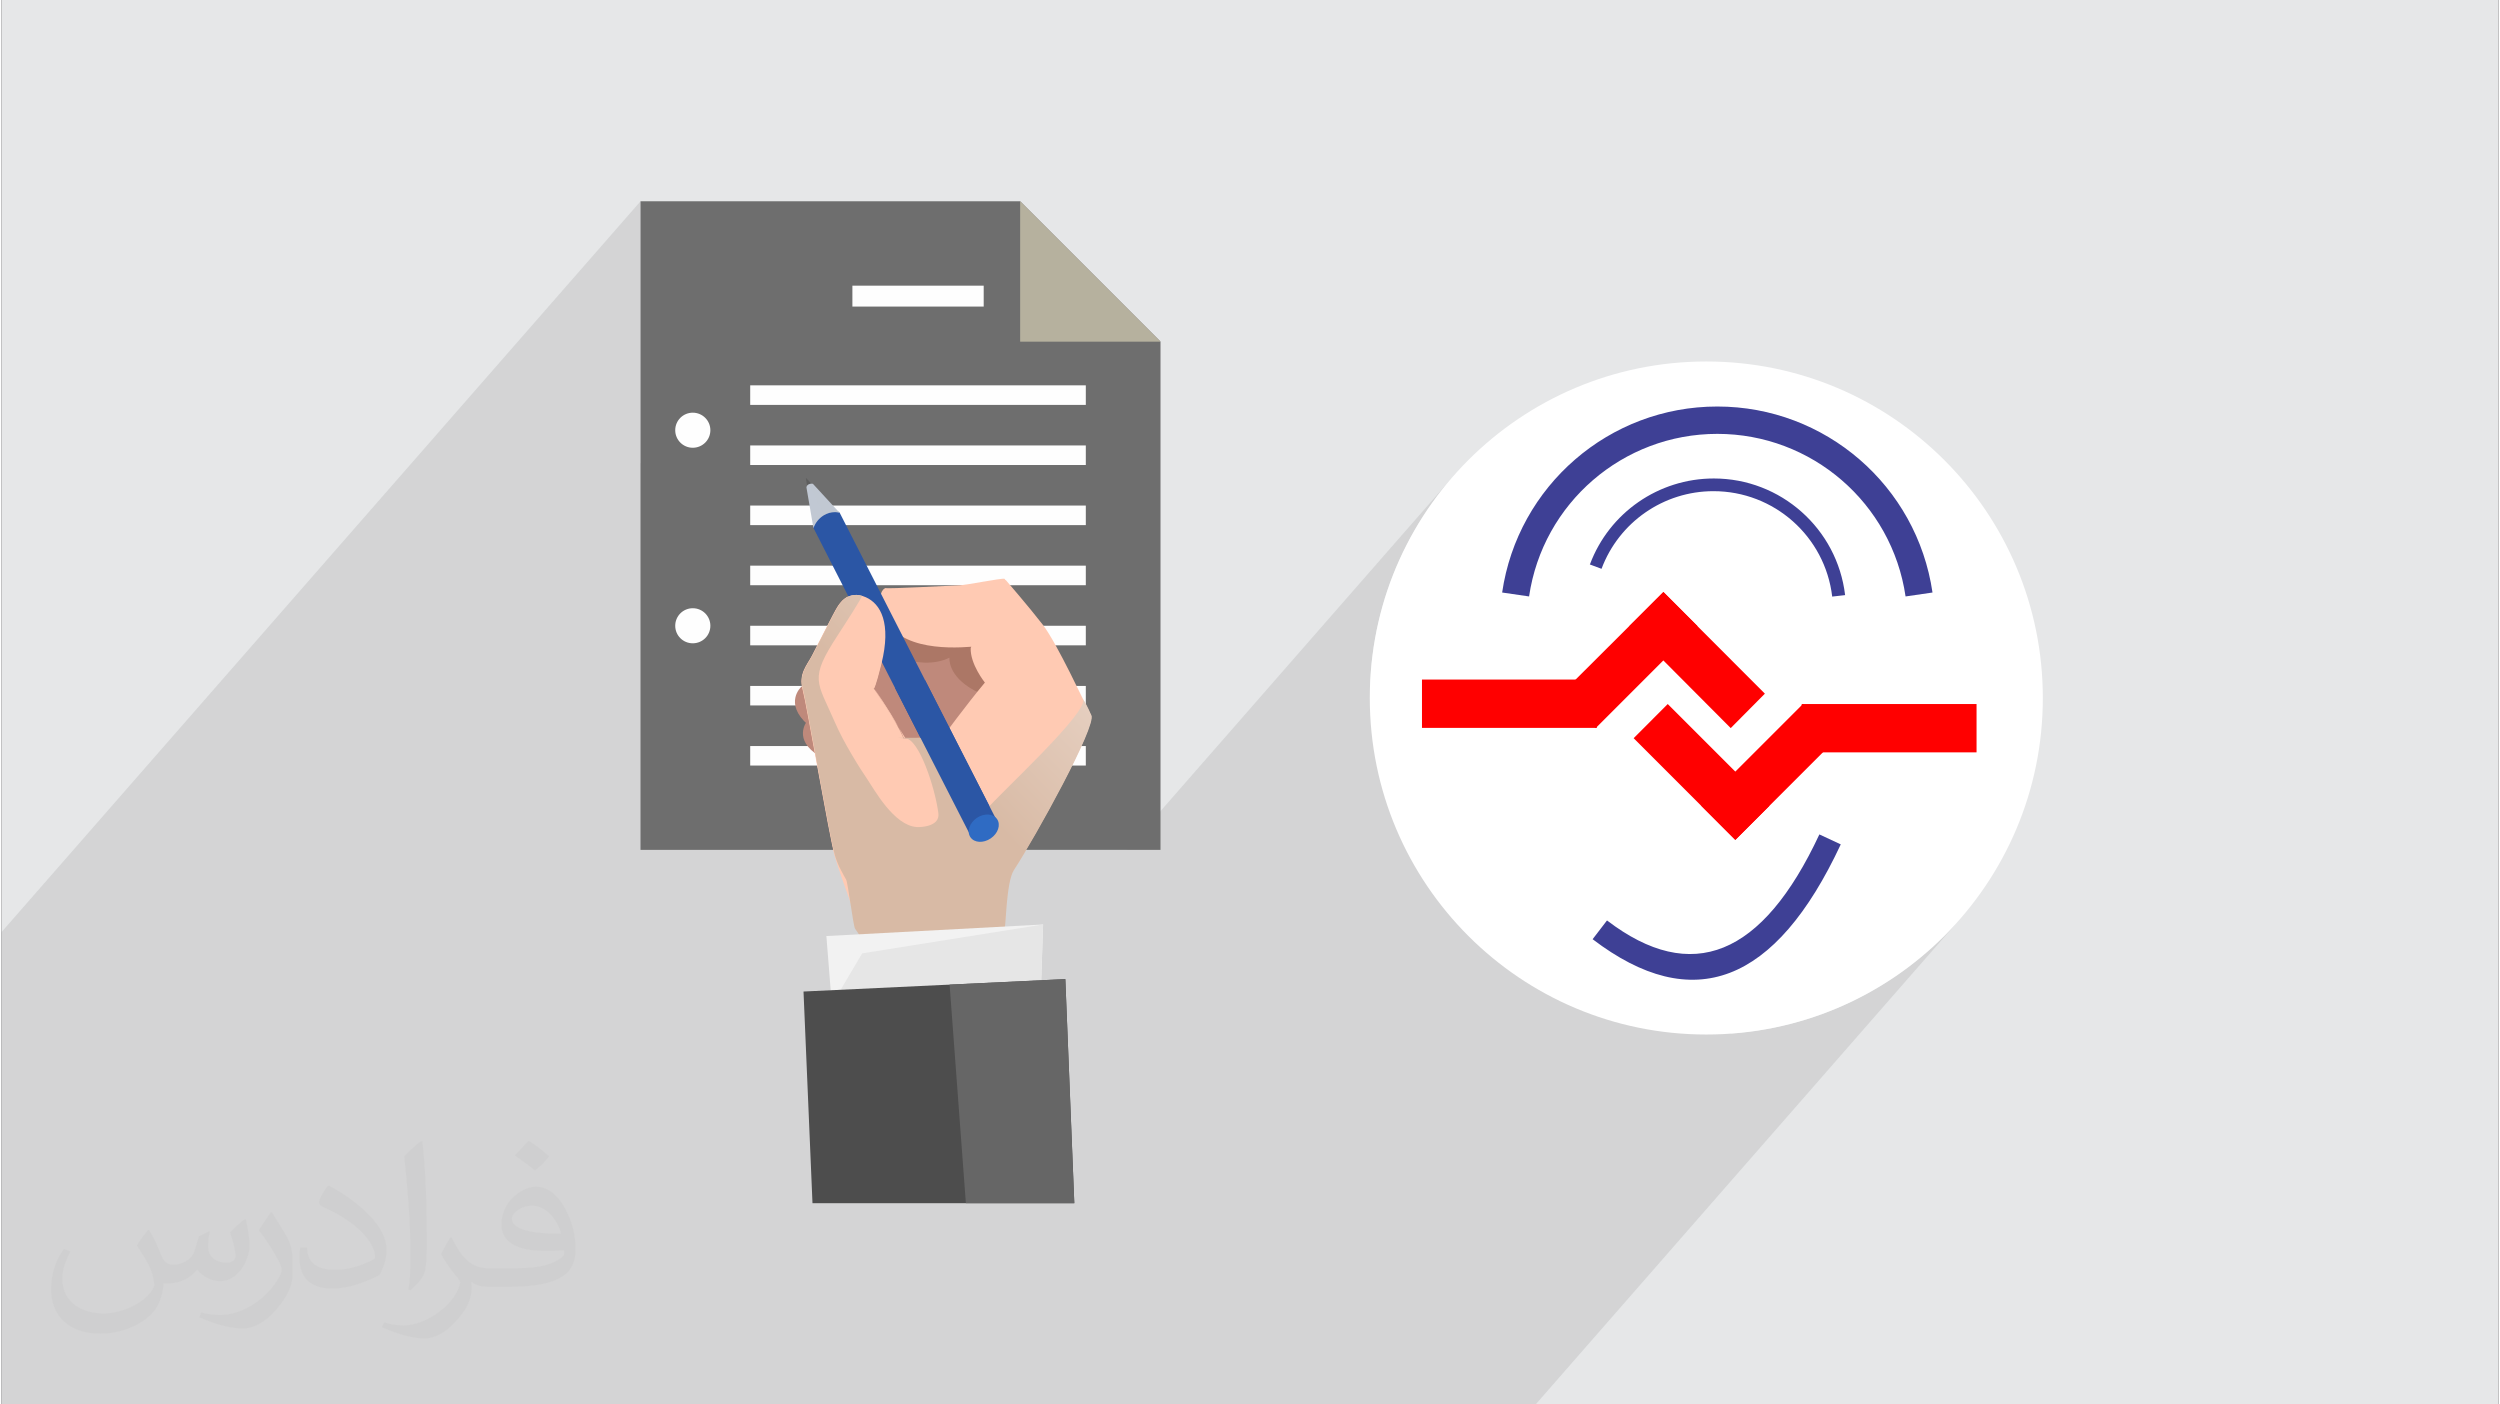 <?xml version="1.0" encoding="UTF-8"?>
<!DOCTYPE svg PUBLIC "-//W3C//DTD SVG 1.0//EN" "http://www.w3.org/TR/2001/REC-SVG-20010904/DTD/svg10.dtd">
<!-- Creator: CorelDRAW 2017 -->
<svg xmlns="http://www.w3.org/2000/svg" xml:space="preserve" width="356px" height="200px" version="1.0" style="shape-rendering:geometricPrecision; text-rendering:geometricPrecision; image-rendering:optimizeQuality; fill-rule:evenodd; clip-rule:evenodd" viewBox="0 0 35600 20025" xmlns:xlink="http://www.w3.org/1999/xlink">
 <rect x="0" y="0" width="35600" height="20025" fill="#333333" stroke="none"/>
 <defs>
  <style type="text/css">
   <![CDATA[
    .fil4 {fill:#3E4095}
    .fil0 {fill:#E6E7E8}
    .fil3 {fill:red}
    .fil2 {fill:white}
    .fil11 {fill:#2B56A5;fill-rule:nonzero}
    .fil14 {fill:#2F6BC3;fill-rule:nonzero}
    .fil20 {fill:#4D4D4D;fill-rule:nonzero}
    .fil15 {fill:#5D5D5D;fill-rule:nonzero}
    .fil21 {fill:#666666;fill-rule:nonzero}
    .fil5 {fill:#6E6E6E;fill-rule:nonzero}
    .fil9 {fill:#AC7766;fill-rule:nonzero}
    .fil6 {fill:#B6B19E;fill-rule:nonzero}
    .fil8 {fill:#BF897B;fill-rule:nonzero}
    .fil16 {fill:#C1C8D3;fill-rule:nonzero}
    .fil19 {fill:#E6E6E6;fill-rule:nonzero}
    .fil18 {fill:#F2F2F2;fill-rule:nonzero}
    .fil7 {fill:#FEFEFE;fill-rule:nonzero}
    .fil10 {fill:#FFCAB3;fill-rule:nonzero}
    .fil22 {fill:#373435;fill-opacity:0.031}
    .fil1 {fill:#373435;fill-opacity:0.102}
    .fil17 {fill:#C1C8D3;fill-rule:nonzero;fill-opacity:0.302}
    .fil13 {fill:url(#id0);fill-rule:nonzero}
    .fil12 {fill:url(#id1);fill-rule:nonzero}
   ]]>
  </style>
  <linearGradient id="id0" gradientUnits="userSpaceOnUse" x1="12535" y1="8727" x2="12536" y2="8728">
   <stop offset="0" style="stop-opacity:1; stop-color:#D8BAA5"/>
   <stop offset="0.271" style="stop-opacity:1; stop-color:#D8BAA5"/>
   <stop offset="0.388" style="stop-opacity:1; stop-color:#D8BAA5"/>
   <stop offset="1" style="stop-opacity:1; stop-color:#FFF6F2"/>
  </linearGradient>
  <linearGradient id="id1" gradientUnits="userSpaceOnUse" xlink:href="#id0" x1="10553" y1="13815" x2="17976" y2="6585">
  </linearGradient>
 </defs>
 <g id="Layer_x0020_1">
  <path class="fil0" d="M0 0l35600 0 0 20025 -35600 0 0 -20025z"/>
  <path class="fil1" d="M21872 20025l-21872 0 0 -6736 9110 -10419 0 3739 538 -615 30 -37 37 -30 43 -23 47 -15 50 -5 51 5 47 15 42 23 38 30 30 37 23 43 15 47 5 50 -1 11 569 -651 214 0 1243 -1421 1340 0 1052 -1203 0 2001 2001 0 -1294 1480 229 0 0 279 -505 578 505 0 0 279 -505 578 505 0 0 279 -505 578 505 0 0 279 -506 579 506 0 0 278 -506 579 200 0 385 -440 0 0 -385 440 306 0 0 278 -1051 1202 1633 0 4714 -5391 -151 174 -142 181 -134 188 -125 195 -115 201 -106 207 -96 212 -86 218 -76 223 -64 228 -54 232 -42 236 -31 240 -18 244 -4 145 2635 -3014 93 -99 96 -95 101 -91 104 -86 109 -82 111 -77 115 -72 118 -68 122 -62 124 -56 127 -52 130 -46 132 -40 134 -34 137 -28 138 -23 141 -16 142 -10 143 -3 144 3 142 10 140 16 139 23 137 28 134 34 132 40 130 46 127 52 124 56 121 62 119 68 115 72 111 77 109 82 104 86 101 91 96 95 92 99 89 104 83 107 79 111 74 115 69 118 65 122 58 125 54 128 48 131 42 134 36 136 30 139 24 142 -1390 1590 2018 0 0 689 -3505 4009 143 -11 240 -30 236 -43 233 -53 227 -65 223 -75 218 -86 213 -96 206 -106 201 -116 195 -124 188 -134 181 -143 174 -150 167 -159 159 -167 -5986 6847z"/>
  <g id="_1869919711360">
   <g id="_2458144164000">
    <circle class="fil2" cx="24306" cy="9952" r="4798"/>
    <rect class="fil3" x="20252" y="9689" width="2493" height="689"/>
    <path class="fil3" d="M22241 9890l1453 -1449 487 487 -1452 1453 -488 -487 0 -4 0 0z"/>
    <path class="fil3" d="M25141 9890l-1447 -1449 -487 487 1447 1453 487 -491z"/>
    <rect class="fil3" x="25666" y="10038" width="2493" height="689"/>
    <path class="fil3" d="M26170 10525l-1450 1450 -487 -487 1450 -1450 487 487z"/>
    <path class="fil3" d="M23270 10525l1449 1450 487 -487 -1450 -1450 -486 487 0 0z"/>
    <path class="fil4" d="M21395 8448c223,-1523 1529,-2652 3068,-2652 1539,0 2845,1129 3068,2652l-384 56c-195,-1331 -1338,-2318 -2684,-2318 -1346,0 -2489,987 -2684,2318l-384 -56 0 0z"/>
    <path class="fil4" d="M22647 8046c275,-736 980,-1224 1766,-1224 954,0 1759,715 1872,1663l-184 21c-102,-858 -829,-1503 -1693,-1503 -710,0 -1347,441 -1596,1107l-169 -63 4 -1z"/>
    <path class="fil4" d="M22892 13125c1206,920 2215,511 3026,-1228l305 142c-930,1991 -2109,2442 -3538,1352l204 -266 3 0z"/>
   </g>
   <path class="fil5" d="M9110 2870l0 9247 7414 0 0 -7246 -2001 -2001 -5413 0z"/>
   <path class="fil6" d="M16524 4871l-2001 -2001 0 2001 2001 0z"/>
   <path class="fil7" d="M14003 4371l-1872 0 0 -298 1872 0 0 298z"/>
   <path class="fil7" d="M15459 5773l-4785 0 0 -279 4785 0 0 279z"/>
   <path class="fil7" d="M15459 6630l-4785 0 0 -279 4785 0 0 279z"/>
   <path class="fil7" d="M15459 7487l-4785 0 0 -279 4785 0 0 279z"/>
   <path class="fil7" d="M15459 8344l-4785 0 0 -279 4785 0 0 279z"/>
   <path class="fil7" d="M15459 9201l-4785 0 0 -279 4785 0 0 279z"/>
   <path class="fil7" d="M15459 10058l-4785 0 0 -278 4785 0 0 278z"/>
   <path class="fil7" d="M15459 10915l-4785 0 0 -278 4785 0 0 278z"/>
   <path class="fil7" d="M10106 6134c0,138 -112,250 -251,250 -138,0 -250,-112 -250,-250 0,-138 112,-250 250,-250 139,0 251,112 251,250z"/>
   <path class="fil7" d="M10106 8922c0,139 -112,250 -251,250 -138,0 -250,-111 -250,-250 0,-138 112,-250 250,-250 139,0 251,112 251,250z"/>
   <path class="fil8" d="M12591 9437l-1112 853c0,0 -202,258 180,489 382,231 1558,-114 1558,-114l194 -429 -213 -814 -607 15 0 0z"/>
   <path class="fil8" d="M12726 9110l-1323 682c0,0 -259,231 96,544 355,314 1649,175 1649,175l284 -412 -70 -890 -636 -99 0 0z"/>
   <path class="fil8" d="M12180 9625c0,0 580,366 1053,193 0,0 -95,312 272,562 367,251 1157,-156 1157,-156l-803 -1340 -1192 -141 -388 170 -99 712z"/>
   <path class="fil9" d="M12476 9233c0,0 587,365 1039,144 0,0 -33,258 358,469 392,210 1134,-277 1134,-277l-1002 -933 -1192 8 -313 -129 -24 718 0 0z"/>
   <path class="fil10" d="M15532 10197c-80,-151 -484,-1029 -688,-1292 -204,-263 -528,-637 -528,-637l-2 5c-6,-12 -11,-20 -16,-21 -40,-11 -551,91 -638,93 -87,2 -1033,54 -1055,39 0,0 -115,23 -60,286 125,597 936,578 1282,551l-9 16c-11,230 202,495 202,495 -270,323 -601,776 -601,776l-558 20c-115,-273 -426,-712 -426,-712 0,0 22,-20 104,-351 145,-582 -11,-856 -223,-950 -254,-112 -372,97 -401,141 -42,62 -301,579 -362,695 -72,135 -192,258 -132,481 60,224 378,2088 457,2369 78,280 449,1274 449,1274l1963 -192c23,-40 25,-705 137,-877 312,-476 1184,-2058 1105,-2209l0 0z"/>
   <path class="fil10" d="M14304 13282l-14 1c-41,72 14,-1 14,-1z"/>
   <path class="fil10" d="M12333 13475c0,0 -371,-994 -450,-1274 -78,-281 -397,-2145 -457,-2369 -59,-223 61,-346 132,-481l775 4124 0 0z"/>
   <path class="fil10" d="M12867 10528l21 -1 -94 -149c28,53 53,104 73,150l0 0z"/>
   <path class="fil10" d="M14309 13282l-6 -11c-55,92 6,11 6,11z"/>
   <path class="fil10" d="M12440 9816l354 562c-139,-259 -354,-562 -354,-562z"/>
   <path class="fil11" d="M14196 11711l-385 196 -1071 -2096 -1166 -2287 -6 -436 380 219 1218 2388 1030 2016z"/>
   <path class="fil10" d="M11558 9351c61,-116 321,-633 363,-695 29,-44 147,-253 401,-141 212,94 367,368 223,950 -82,331 -105,351 -105,351l-882 -465 0 0z"/>
   <path class="fil12" d="M15538 10197c-25,-46 -33,-90 -119,-231 94,181 -1237,1395 -1366,1566 -27,35 -603,-1012 -603,-1012 -747,0 -747,-3 -562,7 191,11 419,690 469,1067 25,187 -239,202 -307,198 -328,-20 -611,-543 -702,-675 -107,-156 -342,-529 -466,-818 -254,-587 -374,-608 41,-1243 82,-126 361,-556 343,-561 -216,-61 -318,120 -345,161 -42,62 -302,579 -363,695 -47,89 -116,174 -139,285 -8,12 -7,30 -8,59 0,4 0,8 0,11l0 0c-1,19 0,38 2,59 0,1 1,2 1,3 1,9 2,19 4,29 1,1 1,3 1,5 2,10 5,20 7,30 2,4 3,9 4,13 0,2 0,3 1,4 1,5 2,9 3,14 0,1 1,2 1,3 1,6 2,12 4,18 0,3 1,6 2,9 0,4 1,8 2,12 1,4 2,7 3,11 1,6 2,13 4,20 1,5 2,9 3,14 55,271 166,892 263,1418 0,0 0,1 1,2 29,155 56,303 81,430 1,3 1,5 1,8 2,8 4,16 5,24 1,2 1,5 1,7 3,14 6,27 9,41 0,3 1,7 2,11 1,6 2,12 3,17 1,5 2,10 3,15 1,5 2,11 3,16 1,6 3,11 4,17 1,4 1,8 2,12 2,9 4,18 6,27 0,3 1,6 2,9 1,6 2,12 3,18 1,4 2,7 2,10 2,6 3,13 4,19 1,2 1,4 2,7 2,8 3,16 5,24 0,1 1,3 1,4 1,6 3,12 4,18 0,3 1,5 1,7 2,5 3,11 4,16 0,1 1,3 1,5 2,6 3,13 5,19 0,0 0,1 0,1 1,6 3,11 4,16 0,1 0,3 1,4 1,4 2,8 3,12 0,1 0,2 1,4 1,4 2,9 3,13 3,9 6,18 9,27 1,4 2,7 3,10 2,6 4,13 7,19 1,4 2,8 4,11 2,6 4,12 7,18 1,4 3,8 5,12 2,6 5,12 7,18 2,4 4,8 6,13 2,6 5,11 7,17 3,5 4,9 6,13 3,6 6,12 9,18 2,4 4,8 6,12 3,7 6,13 9,19 2,4 5,8 7,12 3,6 6,13 10,19 2,4 4,8 6,11 3,7 7,14 11,21 1,3 3,6 5,10 4,7 8,15 13,22 1,3 3,5 4,8 5,9 10,17 15,26 1,1 2,2 2,4 25,41 102,659 126,696 0,0 0,0 0,0 6,9 11,18 17,27 0,0 0,0 1,0 80,123 148,211 148,211l1963 -192c23,-40 25,-705 137,-877 311,-476 1184,-2058 1105,-2209l0 0z"/>
   <path class="fil13" d="M12535 8726l1 2c0,0 0,-1 -1,-2z"/>
   <path class="fil10" d="M14309 13282l-13 1c-42,72 13,-1 13,-1z"/>
   <path class="fil11" d="M13166 9695l1030 2016 -385 196 -1071 -2096 426 -116z"/>
   <path class="fil14" d="M13905 11662c-105,71 -146,194 -91,275 55,81 184,88 289,17 105,-71 146,-194 91,-275 -55,-81 -184,-88 -289,-17z"/>
   <path class="fil15" d="M11501 7031l119 -54 -153 -166 34 220z"/>
   <path class="fil10" d="M14296 13283l13 -1c0,0 -55,73 -13,1z"/>
   <path class="fil16" d="M11568 6898l381 414c-1,0 -2,-1 -4,-1 -154,-42 -320,69 -369,221l-100 -581c0,0 -2,-26 29,-44 31,-17 63,-9 63,-9l0 0z"/>
   <path class="fil17" d="M11883 7302c-54,-1 -107,15 -154,42l-222 -438c12,-6 24,-9 34,-9l342 405z"/>
   <path class="fil18" d="M14815 14224l-2977 101 -78 -979 3090 -165 -35 1043 0 0z"/>
   <path class="fil19" d="M14815 14224l-2977 101 432 -732 2580 -412 -35 1043 0 0z"/>
   <path class="fil20" d="M15295 17155l-128 -3195 -3733 177 128 3018 3733 0z"/>
   <path class="fil21" d="M13517 14038l232 3117 1546 0 -128 -3195 -1650 78 0 0z"/>
  </g>
  <path class="fil22" d="M2102 17538c67,103 111,202 155,311 31,64 48,183 198,183 44,0 107,-14 163,-45 63,-33 111,-82 135,-159l61 -201 145 -72 10 10c-19,76 -24,148 -24,206 0,169 145,233 262,233 68,0 128,-33 128,-95 0,-81 -34,-216 -78,-338 68,-68 136,-136 214,-191l12 6c34,144 53,286 53,381 0,92 -41,195 -75,263 -70,132 -194,237 -344,237 -114,0 -240,-57 -327,-163l-5 0c-83,101 -209,194 -412,194l-63 0c-10,134 -39,229 -82,313 -122,237 -480,404 -817,404 -470,0 -705,-272 -705,-632 0,-223 72,-431 184,-577l92 37c-70,134 -116,261 -116,385 0,338 274,499 591,499 293,0 657,-188 722,-404 -24,-237 -114,-348 -250,-565 42,-72 95,-144 160,-220l13 0 0 0zm5414 -1273c99,62 196,136 290,221 -53,74 -118,142 -201,201 -94,-76 -189,-142 -286,-212 66,-74 131,-146 197,-210zm51 925c-160,0 -291,105 -291,183 0,167 320,219 702,217 -48,-196 -215,-400 -411,-400zm-359 894c208,0 390,-6 528,-41 155,-39 286,-118 286,-171 0,-15 0,-31 -5,-46 -87,9 -186,9 -274,9 -281,0 -496,-64 -581,-223 -22,-43 -36,-93 -36,-148 0,-153 65,-303 181,-406 97,-84 204,-138 313,-138 196,0 354,159 463,408 60,136 101,292 101,490 0,132 -36,243 -118,326 -153,148 -434,204 -865,204l-197 0 0 0 -51 0c-106,0 -184,-19 -244,-66l-10 0c2,24 5,49 5,72 0,97 -32,220 -97,319 -192,286 -400,410 -579,410 -182,0 -405,-70 -606,-161l36 -70c66,27 155,45 279,45 325,0 751,-313 804,-617 -12,-25 -33,-58 -65,-93 -94,-113 -155,-208 -211,-307 49,-95 92,-171 134,-239l16 -2c139,282 265,445 546,445l43 0 0 0 204 0 0 0zm-1406 299c24,-130 26,-276 26,-412l0 -202c0,-377 -48,-925 -87,-1281 68,-75 163,-161 238,-219l21 6c51,449 64,971 64,1450 0,126 -5,250 -17,340 -8,114 -73,200 -214,332l-31 -14 0 0zm-1447 -596c7,177 94,317 397,317 189,0 349,-49 526,-133 31,-15 48,-33 48,-50 0,-111 -84,-257 -228,-391 -138,-126 -322,-237 -494,-311 -58,-25 -77,-52 -77,-76 0,-52 68,-159 123,-235l20 -2c196,103 416,255 579,426 148,157 240,315 240,488 0,128 -39,250 -102,361 -216,109 -446,191 -674,191 -276,0 -465,-129 -465,-434 0,-33 0,-85 12,-151l95 0 0 0zm-500 -502l172 278c63,103 121,214 121,391l0 227c0,183 -117,379 -306,572 -147,132 -278,188 -399,188 -180,0 -386,-56 -623,-159l26 -70c76,21 163,37 270,37 341,-2 690,-251 850,-556 19,-35 27,-68 27,-91 0,-35 -20,-74 -34,-109 -87,-165 -184,-315 -291,-453 56,-88 111,-173 172,-257l15 2 0 0z"/>
 </g>
</svg>